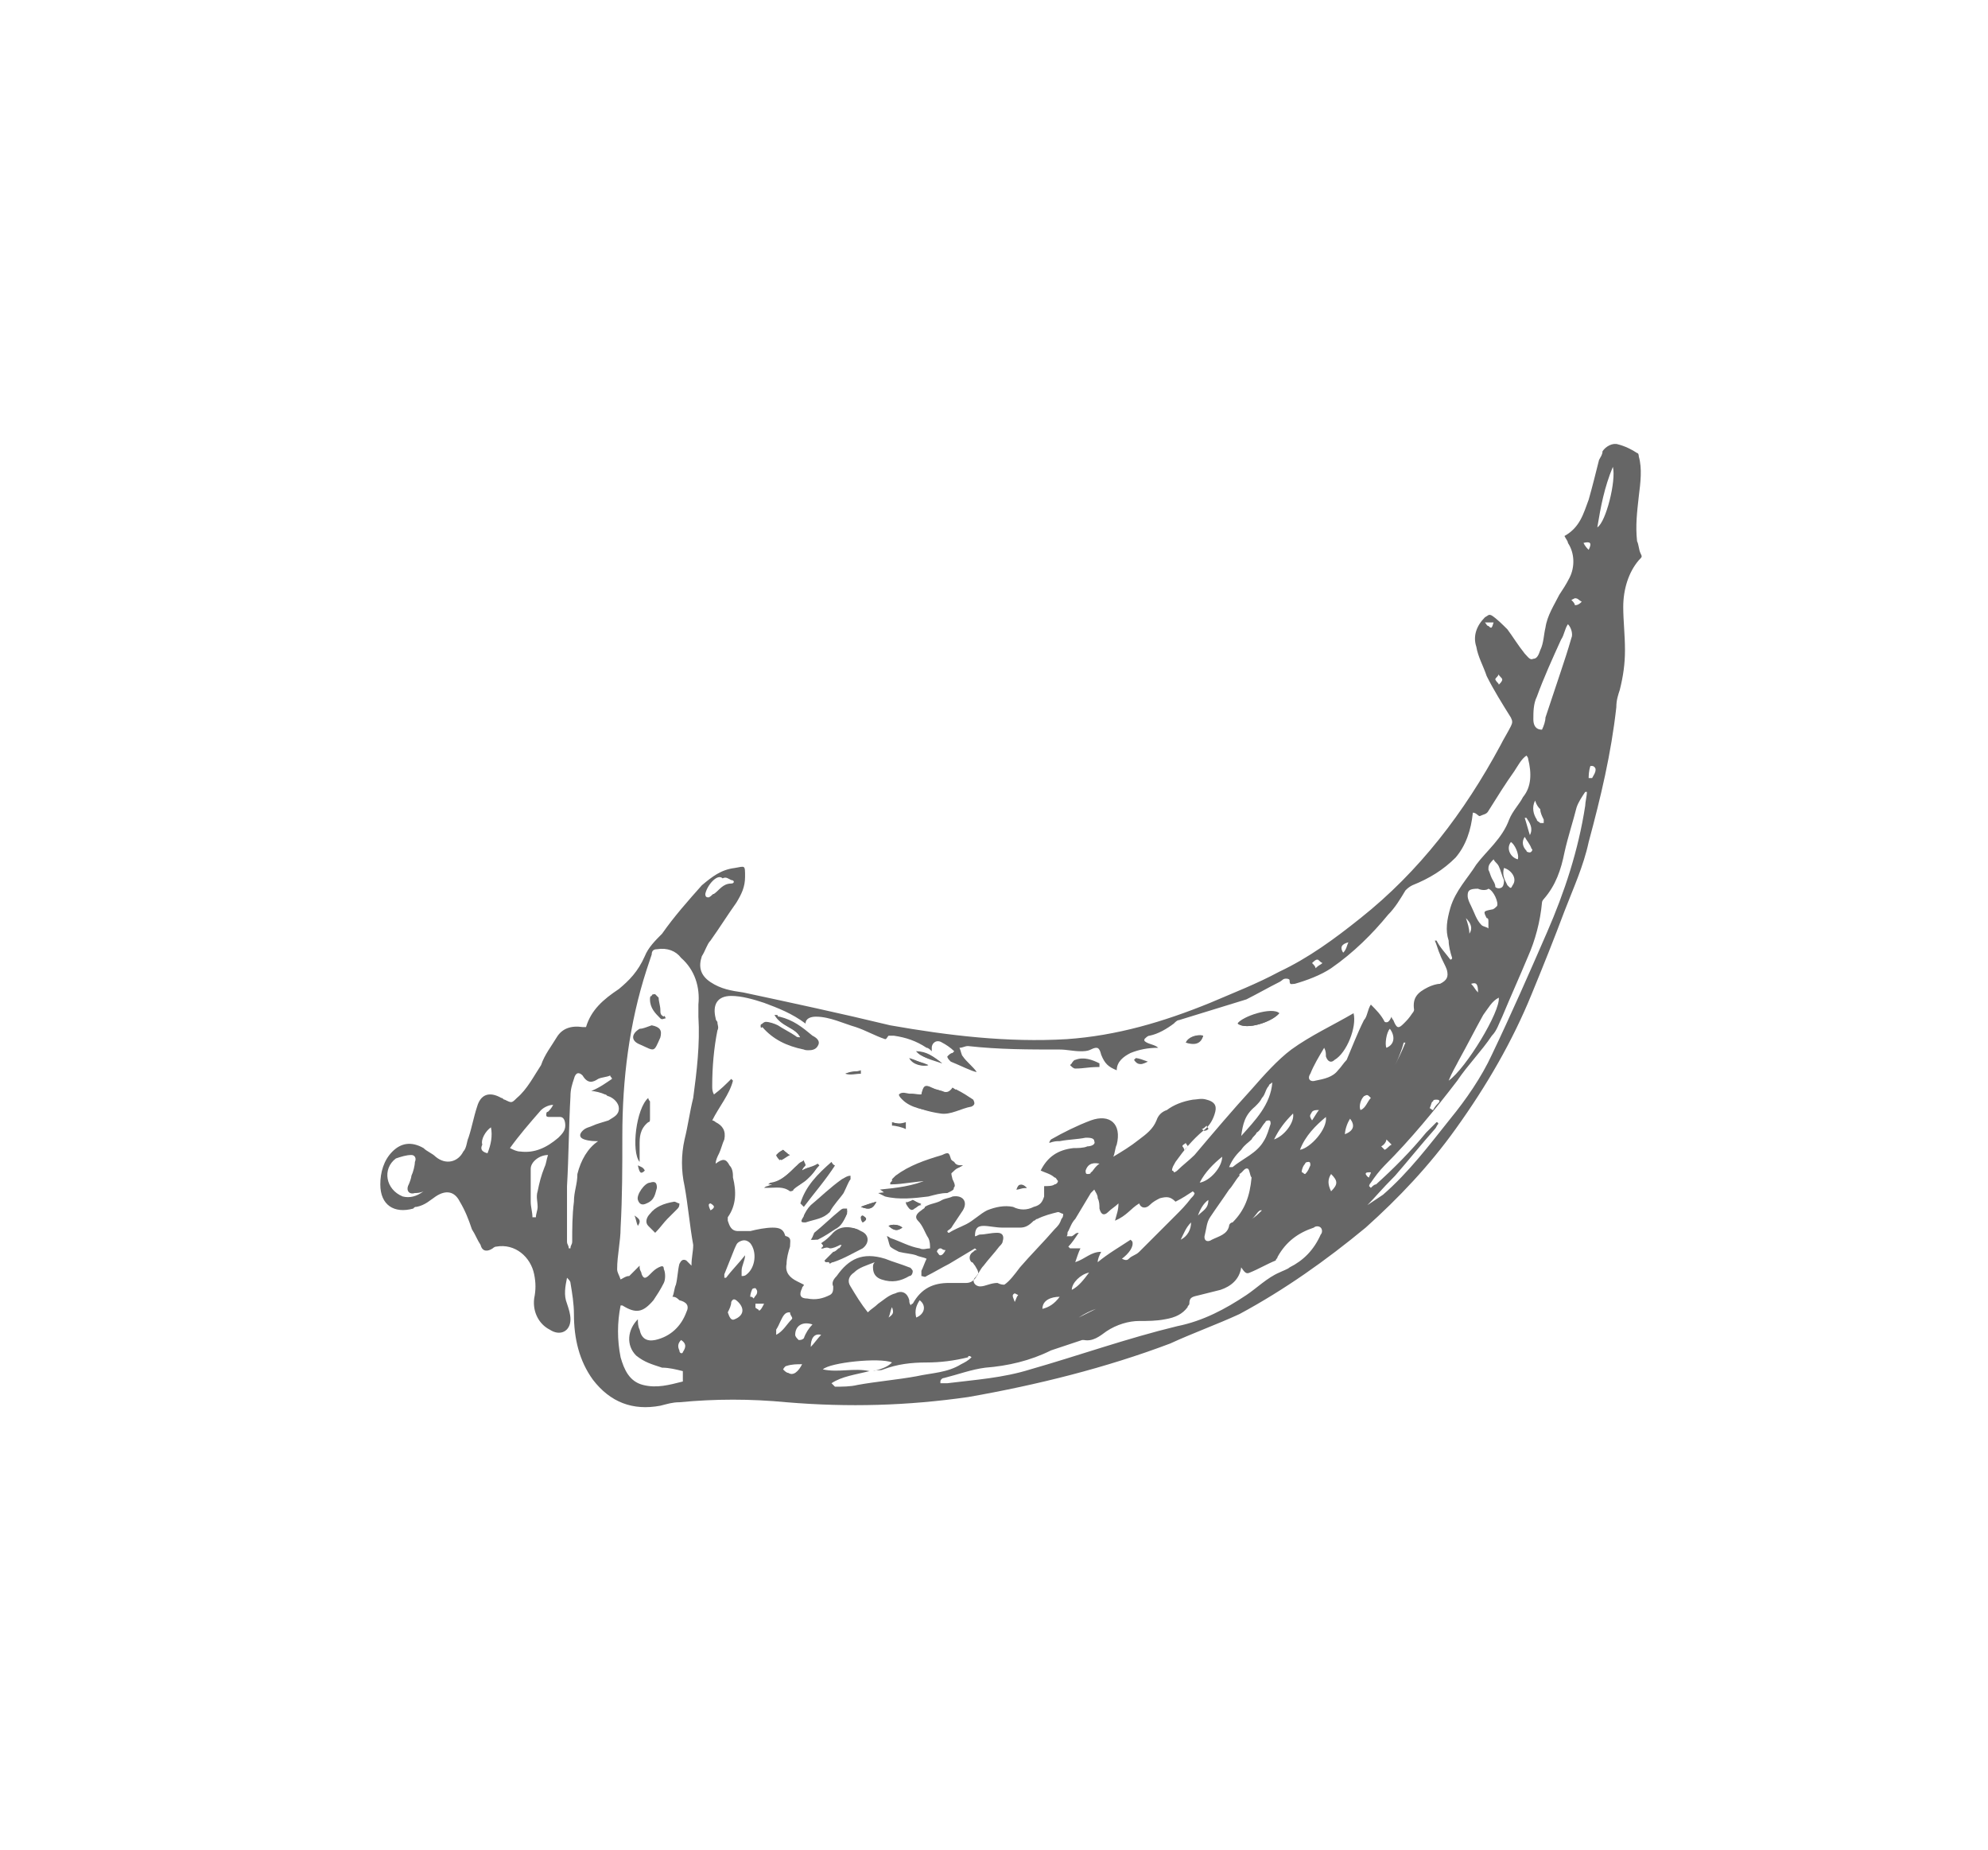 <?xml version="1.0" encoding="utf-8"?>
<!-- Generator: Adobe Illustrator 21.0.0, SVG Export Plug-In . SVG Version: 6.00 Build 0)  -->
<svg version="1.1" id="Capa_1" xmlns="http://www.w3.org/2000/svg" x="0px" y="0px"
     viewBox="0 0 115 107" style="enable-background:new 0 0 115 107;" xml:space="preserve">
<style type="text/css">
	.st0{fill:#666666;}
</style>
    <title>Flask Tools And Technologies</title>
    <g>
	<path class="st0" d="M90.5,31c0.9-0.5,1.1-1.3,1.4-2.1c0.2-0.7,0.4-1.5,0.6-2.3c0.1-0.2,0.2-0.3,0.2-0.5c0.2-0.3,0.6-0.5,0.9-0.4
		c0.4,0.1,0.8,0.3,1.1,0.5c0.1,0,0.1,0.2,0.1,0.2c0.2,0.7,0.1,1.5,0,2.3c-0.1,0.9-0.2,1.7-0.1,2.6c0.1,0.2,0.1,0.5,0.2,0.7
		c0.1,0.2,0.1,0.2-0.1,0.4c-0.6,0.7-0.9,1.7-0.9,2.7c0,0.8,0.1,1.6,0.1,2.5c0,0.8-0.1,1.5-0.3,2.3c-0.1,0.3-0.2,0.6-0.2,1
		c-0.3,2.7-0.9,5.2-1.6,7.8c-0.3,1.4-0.9,2.7-1.4,4c-0.6,1.6-1.2,3.1-1.9,4.8c-1.1,2.7-2.6,5.3-4.4,7.8c-1.5,2.1-3.3,4-5.2,5.7
		c-2.3,1.9-4.7,3.6-7.3,5c-1.3,0.6-2.7,1.1-4,1.7C64,79.1,60,80.1,56,80.8c-3.5,0.5-6.9,0.6-10.5,0.3c-2.1-0.2-4.1-0.2-6.2,0
		c-0.4,0-0.7,0.1-1.1,0.2c-1.6,0.3-2.9-0.2-3.9-1.5c-0.8-1.1-1.1-2.4-1.1-3.8c0-0.6-0.1-1.2-0.2-1.8c0-0.1-0.1-0.2-0.2-0.3
		c-0.1,0.5-0.2,1,0,1.5c0.1,0.3,0.2,0.6,0.2,0.9c0,0.7-0.6,1-1.2,0.6c-0.6-0.3-1-1-0.9-1.8c0.1-0.5,0.1-0.9,0-1.4
		c-0.2-1-1.1-1.8-2.2-1.6c-0.1,0-0.2,0.1-0.2,0.1c-0.3,0.2-0.6,0.2-0.7-0.2c-0.2-0.3-0.3-0.6-0.5-0.9c-0.2-0.6-0.4-1.1-0.7-1.6
		c-0.3-0.6-0.8-0.7-1.4-0.3c-0.3,0.2-0.6,0.5-1.1,0.6c-0.1,0-0.1,0-0.2,0.1c-1.1,0.3-1.9-0.2-1.9-1.4c0-0.7,0.2-1.4,0.7-1.9
		c0.5-0.5,1.1-0.6,1.8-0.2c0.2,0.2,0.5,0.3,0.7,0.5c0.6,0.5,1.3,0.3,1.6-0.3c0.2-0.2,0.2-0.6,0.3-0.8c0.2-0.6,0.3-1.2,0.5-1.8
		c0.2-0.7,0.7-0.9,1.4-0.5c0.1,0,0.1,0.1,0.2,0.1c0.4,0.2,0.4,0.2,0.7-0.1c0.6-0.5,1-1.3,1.4-1.9c0.2-0.6,0.6-1.1,0.9-1.6
		c0.3-0.5,0.8-0.7,1.5-0.6c0.1,0,0.1,0,0.2,0c0.3-1,1-1.6,1.9-2.2c0.6-0.5,1.1-1,1.5-1.9c0.2-0.5,0.6-0.9,1-1.3
		c0.7-1,1.5-1.9,2.3-2.8c0.6-0.5,1.1-0.9,1.9-1c0.6-0.1,0.6-0.2,0.6,0.5c0,0.6-0.2,1-0.5,1.5c-0.5,0.7-1,1.5-1.5,2.2
		c-0.2,0.2-0.3,0.6-0.5,0.9c-0.2,0.6-0.1,1.1,0.5,1.5s1.2,0.5,1.9,0.6c2.8,0.6,5.6,1.2,8.5,1.9c3.4,0.6,6.8,1,10.2,0.8
		c2.9-0.2,5.6-1,8.3-2.1c1.4-0.6,2.7-1.1,4-1.8c1.7-0.8,3.2-1.9,4.7-3.1c3.4-2.7,6-6.1,8.1-10c0.2-0.4,0.4-0.7,0.6-1.1
		c0.1-0.2,0.1-0.3,0-0.5c-0.5-0.8-1-1.6-1.4-2.4c-0.2-0.6-0.5-1.1-0.6-1.7c-0.2-0.6,0-1.2,0.5-1.7c0.2-0.1,0.2-0.2,0.4-0.1
		c0.3,0.2,0.6,0.5,0.9,0.8c0.3,0.4,0.6,0.9,1,1.4c0.2,0.2,0.3,0.4,0.5,0.3c0.2,0,0.3-0.2,0.4-0.5c0.2-0.4,0.2-0.9,0.3-1.3
		c0.1-0.7,0.5-1.3,0.8-1.9c0.2-0.3,0.4-0.6,0.6-1c0.3-0.6,0.3-1.4-0.1-2C90.7,31.3,90.6,31.2,90.5,31z M80.5,58.8
		c0,0.1,0.1,0.2,0.1,0.2c0.2,0.5,0.3,0.5,0.6,0.2c0.2-0.2,0.3-0.3,0.5-0.6c0.1-0.1,0.1-0.2,0.1-0.2c-0.1-0.7,0.2-1,0.8-1.3
		c0.2-0.1,0.5-0.2,0.7-0.2c0.4-0.2,0.5-0.4,0.4-0.8c-0.1-0.3-0.3-0.6-0.4-0.9c-0.1-0.2-0.2-0.6-0.3-0.8h0.1c0.2,0.4,0.5,0.7,0.8,1.1
		c0,0,0.1,0,0.1-0.1c-0.1-0.3-0.2-0.7-0.2-1c-0.2-0.6-0.1-1.2,0.1-1.9c0.3-1,1-1.7,1.5-2.5c0.6-0.8,1.5-1.5,1.9-2.6
		c0.2-0.5,0.6-0.9,0.8-1.3c0.5-0.6,0.5-1.4,0.3-2.2c0-0.1-0.1-0.2-0.1-0.2c-0.3,0.2-0.5,0.6-0.7,0.9c-0.5,0.7-1,1.5-1.5,2.3
		c-0.1,0.2-0.3,0.2-0.5,0.3c-0.1,0-0.2-0.2-0.4-0.2c-0.1,1-0.4,1.9-1,2.6c-0.7,0.7-1.5,1.2-2.5,1.6c-0.2,0.1-0.3,0.2-0.4,0.3
		c-0.3,0.5-0.6,1-1,1.4C79.4,54,78.3,55.1,77,56c-0.6,0.4-1.4,0.7-2.1,0.9c-0.2,0-0.3,0.1-0.3-0.2c0-0.1-0.2-0.1-0.2-0.1
		c-0.2,0-0.2,0.1-0.4,0.2c-0.6,0.3-1.3,0.7-1.9,1c-1.3,0.4-2.6,0.8-3.9,1.2c-0.1,0-0.2,0.1-0.3,0.2c-0.4,0.3-0.9,0.6-1.4,0.7
		c-0.1,0-0.2,0.1-0.3,0.2v0.1c0.2,0.2,0.6,0.2,0.8,0.4c-0.6,0-1.1,0.1-1.6,0.3c-0.4,0.2-0.8,0.5-0.8,1c-0.5-0.2-0.7-0.4-0.9-0.9
		c-0.1-0.4-0.2-0.5-0.6-0.3c-0.2,0.1-0.4,0.1-0.6,0.1c-0.4,0-0.8-0.1-1.2-0.1c-1.8,0-3.5,0-5.3-0.2c-0.2,0-0.3,0.1-0.5,0.1
		c0.1,0.2,0.1,0.4,0.2,0.5c0.2,0.3,0.6,0.6,0.8,0.9c-0.2,0-1-0.4-1.5-0.6c-0.1-0.1-0.2-0.2-0.2-0.3c0.1-0.1,0.2-0.2,0.3-0.2
		c0,0,0,0,0.1-0.1c-0.2-0.2-0.5-0.4-0.7-0.5c-0.3-0.2-0.6,0-0.6,0.3c0,0.1,0,0.1,0,0.2c-0.1-0.1-0.2-0.2-0.3-0.2
		c-0.6-0.4-1.2-0.6-1.9-0.7c-0.1,0-0.2,0-0.3,0c-0.1,0.1-0.1,0.2-0.2,0.2c-0.6-0.2-1.1-0.5-1.7-0.7c-0.7-0.2-1.5-0.6-2.3-0.6
		c-0.3,0-0.6,0.1-0.6,0.4c-0.8-0.6-1.6-0.9-2.4-1.2c-0.6-0.2-1.3-0.4-1.9-0.4c-0.8,0-1.1,0.5-0.9,1.3c0,0.1,0.1,0.2,0.1,0.2
		c0,0.2,0.1,0.3,0,0.5c-0.2,1-0.3,2.1-0.3,3.2c0,0.2,0,0.3,0.1,0.5c0.4-0.3,0.7-0.6,1-0.9l0.1,0.1c-0.2,0.8-0.8,1.5-1.2,2.3
		c0.1,0,0.2,0.1,0.2,0.1c0.4,0.2,0.6,0.5,0.5,1c-0.1,0.2-0.2,0.6-0.3,0.8c-0.1,0.2-0.2,0.4-0.2,0.6c0.4-0.3,0.6-0.3,0.8,0.1
		c0.2,0.2,0.2,0.5,0.2,0.7c0.2,0.8,0.2,1.6-0.3,2.3c0,0.1,0,0.1,0,0.2c0.1,0.3,0.2,0.6,0.6,0.6c0.2,0,0.5,0,0.7,0
		c0.4-0.1,0.9-0.2,1.3-0.2s0.6,0.1,0.7,0.4c0,0,0,0.1,0.1,0.1c0.3,0.1,0.2,0.3,0.2,0.6c-0.1,0.3-0.2,0.7-0.2,1
		c-0.1,0.5,0.2,0.8,0.6,1c0.2,0.1,0.2,0.1,0.4,0.2c0,0.1-0.1,0.1-0.1,0.2c-0.2,0.4-0.1,0.6,0.3,0.6c0.5,0.1,0.9,0,1.3-0.2
		c0.2-0.1,0.2-0.3,0.2-0.5c-0.1-0.2,0-0.4,0.2-0.6c0.7-1,1.5-1.4,2.8-1c0.5,0.2,0.9,0.3,1.4,0.5c0.1,0,0.2,0.2,0.2,0.2
		c0,0.2-0.1,0.3-0.2,0.3c-0.5,0.3-1,0.4-1.6,0.2c-0.3-0.1-0.5-0.3-0.5-0.7c0-0.1,0-0.2,0.1-0.3c-0.5,0.2-0.9,0.3-1.2,0.6
		c-0.3,0.2-0.4,0.5-0.2,0.8c0.3,0.5,0.6,1,1,1.5c0.2-0.2,0.4-0.3,0.6-0.5c0.3-0.2,0.6-0.5,1-0.6c0.4-0.2,0.7,0,0.8,0.4
		c0,0.1,0,0.2,0.1,0.3c0-0.1,0.1-0.1,0.1-0.1c0.5-0.9,1.2-1.2,2.1-1.2c0.3,0,0.7,0,1,0s0.5-0.2,0.6-0.4c0.2-0.2,0-0.4-0.1-0.6
		c-0.1-0.1-0.1-0.2-0.2-0.2c-0.2-0.2-0.1-0.5,0.1-0.6c0.1-0.1,0.1-0.1,0.2-0.1l-0.1-0.1c-0.5,0.3-1,0.6-1.5,0.9
		c-0.4,0.2-0.9,0.5-1.3,0.7c-0.1,0.1-0.2,0-0.3,0c0-0.1,0-0.2,0-0.3c0.1-0.2,0.2-0.5,0.3-0.7c-0.2-0.1-0.4-0.1-0.6-0.2
		c-0.3-0.1-0.6-0.1-1-0.2c-0.2-0.1-0.4-0.2-0.5-0.3c-0.1-0.2-0.1-0.4-0.2-0.6c0.1,0,0.2,0.1,0.2,0.1c0.6,0.2,1.1,0.5,1.7,0.6
		c0.2,0.1,0.4,0,0.6,0c0-0.2,0-0.4-0.1-0.6c-0.2-0.3-0.3-0.7-0.6-1c-0.2-0.2-0.1-0.4,0.2-0.6c0.1-0.1,0.2-0.1,0.2-0.2
		c0.3-0.2,0.7-0.2,1-0.4c0.2-0.1,0.4-0.1,0.6-0.2c0.6-0.1,0.9,0.3,0.6,0.8c-0.2,0.3-0.4,0.6-0.6,0.9c-0.1,0.2-0.2,0.2-0.3,0.3
		c0,0,0,0.1,0.1,0.1c0.3-0.2,0.6-0.3,1-0.5c0.4-0.2,0.8-0.6,1.2-0.8c0.5-0.2,1-0.3,1.5-0.2c0.4,0.2,0.8,0.2,1.2,0
		c0.4-0.1,0.5-0.3,0.6-0.6c0-0.2,0-0.4,0-0.6c0.2,0,0.5,0,0.6-0.1c0.1,0,0.2-0.1,0.2-0.2c-0.1-0.1-0.1-0.2-0.2-0.2
		c-0.2-0.2-0.6-0.3-0.8-0.4c0.4-0.8,1-1.2,1.9-1.3c0.2,0,0.6,0,0.8-0.1c0.2,0,0.5-0.1,0.4-0.3c0-0.2-0.3-0.2-0.5-0.2
		c-0.5,0.1-1,0.1-1.5,0.2c-0.2,0-0.3,0-0.6,0.1c0-0.1,0.1-0.2,0.1-0.2c0.7-0.4,1.5-0.8,2.3-1.1c1.1-0.4,1.8,0.2,1.5,1.4
		c-0.1,0.2-0.1,0.5-0.2,0.7c0.5-0.3,1-0.6,1.5-1c0.4-0.3,0.8-0.6,1-1.1c0.1-0.3,0.3-0.5,0.6-0.6c0.4-0.3,0.9-0.5,1.5-0.6
		c0.2,0,0.5-0.1,0.8,0c0.4,0.1,0.6,0.3,0.5,0.7c-0.1,0.4-0.3,0.8-0.7,1.1c-0.6,0.5-1.1,1.1-1.6,1.8c-0.1,0.2-0.2,0.3-0.2,0.5
		c0,0,0.1,0,0.1,0.1c0.1,0,0.2-0.1,0.2-0.1c0.3-0.3,0.7-0.6,1-0.9c1.1-1.3,2.2-2.6,3.3-3.8c0.7-0.8,1.5-1.7,2.3-2.3
		c1.1-0.8,2.4-1.4,3.6-2.1c0.2,0.8-0.4,2.3-1.1,2.7l0,0c-0.2,0.2-0.4,0.1-0.5-0.2c0-0.2,0-0.3-0.1-0.5c-0.3,0.5-0.6,1-0.8,1.5
		c-0.2,0.3,0,0.5,0.3,0.4c0.5-0.1,1-0.2,1.3-0.6c0.2-0.2,0.3-0.4,0.5-0.6c0.3-0.7,0.6-1.5,1-2.3c0.2-0.2,0.2-0.6,0.4-0.9
		c0.3,0.3,0.6,0.6,0.8,1C80.3,59.2,80.4,59,80.5,58.8z M39.5,79.3c-0.4-0.1-0.8-0.2-1.2-0.2c-0.6-0.2-1-0.3-1.5-0.7
		c-0.6-0.6-0.5-1.5,0.1-2.1c0,0.2,0,0.4,0.1,0.6c0.1,0.5,0.4,0.7,0.9,0.6c0.9-0.2,1.5-0.8,1.8-1.6c0.2-0.4,0-0.6-0.4-0.7
		C39.1,75,39,75,38.9,75c0.1-0.2,0.1-0.5,0.2-0.7c0.1-0.4,0.1-0.8,0.2-1.2c0.1-0.2,0.2-0.3,0.4-0.2c0.1,0.1,0.2,0.2,0.3,0.3
		c0-0.5,0.1-0.8,0.1-1.2c-0.2-1.1-0.3-2.3-0.5-3.4c-0.2-0.9-0.2-1.8,0-2.7c0.2-0.8,0.3-1.6,0.5-2.4c0.2-1.5,0.4-3.1,0.3-4.7
		c0-0.2,0-0.5,0-0.7c0.1-1-0.2-2-1-2.7c-0.3-0.4-0.8-0.6-1.4-0.5c-0.2,0-0.3,0.1-0.3,0.3c-0.1,0.3-0.2,0.6-0.3,0.9
		c-1,3.1-1.4,6.3-1.4,9.6c0,1.8,0,3.5-0.1,5.3c0,0.8-0.2,1.6-0.2,2.4c0,0.2,0.1,0.3,0.2,0.6c0.2-0.1,0.3-0.2,0.5-0.2
		c0.2-0.2,0.4-0.4,0.6-0.6c0,0.2,0,0.2,0.1,0.4c0,0.1,0.1,0.3,0.2,0.3c0.1,0,0.2-0.1,0.3-0.2c0.2-0.2,0.3-0.3,0.5-0.4
		c0.2-0.1,0.3-0.1,0.3,0.1c0.1,0.2,0.1,0.6,0,0.8c-0.2,0.4-0.4,0.7-0.6,1c-0.6,0.7-1,0.8-1.8,0.3c0,0,0,0-0.1,0c-0.2,1-0.2,2,0,3
		c0.2,0.7,0.5,1.4,1.3,1.6c0.8,0.2,1.5,0,2.3-0.2C39.5,79.5,39.5,79.4,39.5,79.3z M79.1,69.7L79.1,69.7c0.3-0.2,0.6-0.4,0.9-0.6
		c1.5-1.3,2.7-2.9,3.9-4.4c0.9-1.1,1.8-2.4,2.4-3.7c1.1-2.3,2.2-4.8,3.2-7.1c1-2.3,1.8-4.7,2.2-7.3c0-0.2,0.1-0.6,0.1-0.8h-0.1
		c-0.2,0.3-0.4,0.6-0.5,0.9c-0.2,0.8-0.5,1.7-0.7,2.6c-0.2,1-0.5,1.9-1.2,2.7c-0.1,0.1-0.1,0.2-0.1,0.2c-0.1,1.1-0.4,2.2-0.8,3.1
		c-0.5,1.2-1,2.3-1.5,3.5c-0.2,0.4-0.3,0.8-0.6,1.1c-0.6,0.9-1.4,1.7-2,2.6c-1.3,1.7-2.7,3.4-4.2,4.9c-0.3,0.3-0.6,0.7-0.8,1
		c-0.1,0.1-0.1,0.2-0.1,0.2c0,0,0,0,0.1,0.1c0.1-0.1,0.2-0.2,0.3-0.2c1-0.9,2-1.9,2.9-3c0.2-0.2,0.4-0.4,0.6-0.6c0,0,0.1,0,0.1,0.1
		c-0.1,0.1-0.1,0.2-0.2,0.3c-0.8,0.9-1.6,1.9-2.3,2.7C79.9,68.8,79.5,69.3,79.1,69.7z M71.8,73.3c-0.1,0.7-0.6,1.1-1.2,1.3
		c-0.4,0.1-0.8,0.2-1.2,0.3C69,75,68.8,75,68.8,75.4c0,0.1-0.1,0.1-0.1,0.2c-0.3,0.4-0.7,0.6-1.3,0.7c-0.5,0.1-1,0.1-1.5,0.1
		c-0.6,0-1.3,0.2-1.9,0.6c-0.4,0.3-0.8,0.6-1.3,0.5h-0.1c-0.6,0.2-1.2,0.4-1.8,0.6c-1.2,0.6-2.5,0.9-3.8,1c-0.8,0.1-1.6,0.4-2.4,0.6
		c-0.1,0-0.2,0.1-0.2,0.2V80c0.2,0,0.3,0,0.4,0c1.6-0.2,3.2-0.3,4.8-0.8c2.8-0.8,5.6-1.8,8.5-2.5c1.5-0.3,2.8-1,4-1.8
		c0.6-0.4,1.2-1,1.9-1.3c0.2-0.1,0.5-0.2,0.6-0.3c0.8-0.4,1.4-1,1.8-1.9c0.1-0.1,0.1-0.3,0-0.4c-0.1-0.1-0.3-0.1-0.4,0
		c-0.9,0.3-1.6,0.8-2.1,1.7c0,0.1-0.1,0.1-0.1,0.2c-0.5,0.2-1,0.5-1.5,0.7C72.1,73.7,72,73.6,71.8,73.3z M64.9,72.8
		C64.9,72.8,65,72.9,64.9,72.8c0.2,0.1,0.3,0.1,0.4,0c0.2-0.2,0.4-0.2,0.6-0.4c0.7-0.7,1.4-1.4,2.1-2.1c0.3-0.3,0.6-0.6,0.9-1
		c0.1-0.1,0.2-0.2,0.2-0.3L69,68.9c-0.3,0.2-0.6,0.4-1,0.6c-0.3-0.3-0.5-0.3-0.9-0.2c-0.2,0.1-0.4,0.2-0.6,0.4
		c-0.2,0.2-0.5,0.2-0.6-0.1c-0.5,0.3-0.7,0.7-1.4,1c0.1-0.4,0.2-0.6,0.2-1c-0.2,0.2-0.4,0.3-0.6,0.5c-0.2,0.2-0.4,0.2-0.5-0.2
		c0-0.2,0-0.4-0.1-0.6c0-0.2-0.1-0.3-0.2-0.5c-0.1,0.1-0.2,0.2-0.2,0.2c-0.3,0.5-0.6,1-0.9,1.5c-0.2,0.2-0.3,0.5-0.4,0.7
		c-0.1,0.1,0,0.2-0.1,0.3c0.1,0,0.2,0,0.3,0c0.2-0.1,0.2-0.2,0.4-0.2c-0.2,0.3-0.4,0.6-0.6,0.8l0.1,0.1c0.2,0,0.4,0,0.6,0
		c-0.1,0.2-0.2,0.5-0.3,0.8c0.6-0.2,0.9-0.6,1.5-0.6c-0.1,0.2-0.2,0.4-0.2,0.6c0.6-0.5,1.3-0.9,1.9-1.3l0.1,0.1
		C65.6,72.1,65.3,72.5,64.9,72.8z M35.4,62.4c0-0.1-0.1-0.1-0.1-0.2c-0.2,0.1-0.5,0.1-0.7,0.2c-0.3,0.2-0.6,0.3-0.9-0.2l0,0
		c-0.2-0.2-0.4-0.2-0.5,0.2c-0.1,0.3-0.2,0.6-0.2,1c-0.1,1.8-0.1,3.5-0.2,5.2c0,1,0,2.2,0,3.2c0,0.2,0.1,0.2,0.1,0.4h0.1
		c0-0.2,0.1-0.2,0.1-0.4c0-0.7,0-1.5,0.1-2.3c0-0.6,0.2-1,0.2-1.6c0.2-0.8,0.6-1.5,1.2-1.9c-0.2,0-0.5,0-0.8-0.1
		c-0.3-0.1-0.3-0.3-0.1-0.5c0.2-0.2,0.4-0.2,0.6-0.3c0.2-0.1,0.6-0.2,0.9-0.3c0.3-0.2,0.6-0.3,0.6-0.7c0-0.3-0.3-0.6-0.6-0.7
		c-0.1,0-0.1-0.1-0.2-0.1c-0.2-0.1-0.6-0.2-0.8-0.2C34.7,62.9,35.1,62.6,35.4,62.4z M58.1,74.3L58.1,74.3c0.3-0.2,0.6-0.6,0.9-1
		c0.6-0.7,1.4-1.5,2-2.2c0.2-0.2,0.3-0.3,0.4-0.6c0.1-0.1,0.1-0.2,0.1-0.3c-0.1,0-0.2-0.1-0.3-0.1c-0.4,0.1-0.8,0.2-1.2,0.4
		c-0.1,0-0.1,0.1-0.2,0.1C59.5,70.9,59.3,71,59,71s-0.6,0-1,0c-0.4,0-0.8-0.1-1.1-0.1c-0.4,0-0.5,0.2-0.5,0.6c0.1,0,0.2-0.1,0.3-0.1
		c0.3,0,0.6-0.1,1-0.1c0.3,0,0.4,0.2,0.3,0.5c0,0.1-0.1,0.2-0.2,0.3c-0.3,0.4-0.6,0.7-0.9,1.1c-0.2,0.2-0.3,0.5-0.5,0.7
		c-0.2,0.2,0,0.5,0.3,0.5s0.6-0.2,1-0.2C57.9,74.3,58,74.3,58.1,74.3z M48.1,80L48.1,80c0.1,0.1,0.2,0.2,0.2,0.2
		c0.4,0,0.9,0,1.3-0.1c1.1-0.2,2.3-0.3,3.4-0.5c0.9-0.2,1.8-0.2,2.6-0.7c0.2-0.1,0.4-0.2,0.6-0.4c-0.1-0.1-0.2-0.1-0.2,0
		c-0.8,0.2-1.6,0.3-2.4,0.3c-0.9,0-1.7,0.1-2.5,0.4c-0.2,0.1-0.4,0-0.6,0.1c0.4-0.1,0.8-0.2,1.1-0.5c-0.7-0.3-3.6,0-4,0.4
		c0.9,0.2,1.8-0.1,2.7,0.1C49.5,79.5,48.7,79.6,48.1,80z M72.4,68.1c-0.1-0.1-0.1-0.4-0.2-0.5c-0.2-0.1-0.3,0.2-0.5,0.3
		c0,0,0,0,0,0.1c-0.2,0.2-0.4,0.6-0.6,0.8c-0.4,0.6-0.7,1-1.1,1.6c-0.2,0.3-0.2,0.6-0.3,1c-0.1,0.3,0.1,0.5,0.4,0.3
		c0.4-0.2,0.9-0.3,1-0.8c0-0.1,0.1-0.2,0.2-0.2C72,70,72.3,69.2,72.4,68.1z M29.5,66.4c0.2,0.1,0.4,0.2,0.6,0.2
		c0.8,0.1,1.5-0.2,2.2-0.8c0.2-0.2,0.4-0.4,0.4-0.7s-0.1-0.5-0.3-0.5c-0.2,0-0.4,0-0.6,0c-0.1,0-0.2,0-0.2-0.1c0-0.1,0-0.2,0.1-0.2
		c0.1-0.1,0.2-0.2,0.3-0.4c-0.3,0-0.6,0.2-0.7,0.3C30.6,65,30,65.7,29.5,66.4z M90.7,36.1c-0.2,0.3-0.2,0.6-0.4,0.9
		c-0.5,1.1-1,2.2-1.4,3.3c-0.2,0.4-0.2,0.9-0.2,1.3c0,0.3,0.1,0.6,0.5,0.6c0.1-0.2,0.2-0.5,0.2-0.7c0.3-0.9,0.6-1.8,0.9-2.7
		c0.2-0.6,0.4-1.2,0.6-1.9C91,36.7,90.9,36.3,90.7,36.1z M24.5,68.9C24.3,69,24.1,69,24,69c-0.3,0.1-0.5-0.1-0.4-0.4
		c0.1-0.2,0.2-0.5,0.2-0.6c0.1-0.2,0.2-0.6,0.2-0.8c0.1-0.2,0-0.4-0.2-0.4c-0.3,0-0.6,0.1-0.9,0.2c-0.8,0.6-0.6,1.8,0.4,2.2
		C23.7,69.3,24.1,69.2,24.5,68.9z M85.5,51.4c-0.5,0-0.6,0.1-0.6,0.4c0,0.2,0.1,0.4,0.2,0.6c0.2,0.4,0.3,0.8,0.6,1.1
		c0.1,0.1,0.3,0.1,0.4,0.2c0-0.2,0-0.2,0-0.4c0-0.1,0-0.2-0.1-0.2c-0.2-0.4-0.2-0.4,0.3-0.5c0.1,0,0.2-0.1,0.3-0.2
		c0.1-0.2-0.2-0.9-0.5-1C86,51.5,85.7,51.5,85.5,51.4z M86.7,57.7c-0.4,0.2-0.6,0.6-0.9,1c-0.5,0.9-0.9,1.7-1.4,2.6
		c-0.2,0.4-0.4,0.7-0.6,1.2C84.8,61.8,86.8,58.5,86.7,57.7z M43.1,72.6C43.1,72.6,43.2,72.6,43.1,72.6c0,0.3-0.2,0.6-0.2,0.9
		c0,0.1,0,0.2,0,0.3c0.1,0,0.2,0,0.3-0.1c0.5-0.4,0.6-1.3,0.2-1.8c-0.2-0.2-0.4-0.2-0.6-0.1c-0.2,0.1-0.2,0.2-0.3,0.4
		c-0.2,0.5-0.4,1-0.6,1.5c0,0.1,0,0.2,0,0.2s0,0,0.1,0C42.3,73.5,42.7,73.1,43.1,72.6z M71.1,67.5c0.1,0,0.2,0,0.2,0
		c0.6-0.5,1.4-0.8,1.8-1.5c0.2-0.3,0.3-0.7,0.4-1c0-0.1,0-0.2-0.1-0.2c0,0-0.2,0-0.2,0.1c-0.2,0.2-0.3,0.5-0.5,0.6
		c-0.1,0.2-0.2,0.2-0.3,0.4c-0.2,0.2-0.4,0.3-0.6,0.6C71.6,66.7,71.3,67,71.1,67.5z M31.7,66.8c-0.5,0-1,0.4-1,0.8
		c0,0.6,0,1.2,0,1.9c0,0.3,0.1,0.6,0.1,0.9c0.1,0,0.1,0,0.2,0c0-0.2,0.1-0.4,0.1-0.6c0-0.3-0.1-0.6,0-0.9c0.1-0.5,0.2-0.9,0.4-1.4
		C31.6,67.3,31.6,67.1,31.7,66.8z M71.8,65.7c0.8-0.9,1.7-1.8,1.8-3.1c-0.1,0.1-0.2,0.1-0.2,0.2c-0.2,0.2-0.2,0.5-0.4,0.7
		c-0.1,0.2-0.2,0.3-0.4,0.5C72,64.5,71.9,65,71.8,65.7z M92.4,30.5c0.5-0.3,1.1-2.7,0.9-3.5C92.8,28.2,92.6,29.3,92.4,30.5z
		 M40.8,51.7c0,0.2,0.1,0.2,0.2,0.2c0.2-0.1,0.2-0.2,0.3-0.2c0.3-0.2,0.5-0.6,1-0.6c0.2,0,0.2-0.2,0-0.2c-0.2-0.1-0.3-0.2-0.5-0.1
		C41.5,50.5,40.9,51.2,40.8,51.7z M75.2,66.5c0.6-0.1,1.6-1.2,1.5-1.9C76.1,65.1,75.5,65.7,75.2,66.5z M86.1,50.3
		C86.1,50.3,86.1,50.4,86.1,50.3c0.1,0.2,0.1,0.3,0.2,0.5c0.1,0.2,0.2,0.3,0.2,0.5c0.1,0.1,0.3,0.1,0.4,0C87,51.2,87,51,87,50.9
		c-0.1-0.2-0.2-0.6-0.3-0.8c-0.1-0.2-0.2-0.2-0.3-0.4C86.1,50,86.1,50.1,86.1,50.3z M42.1,75.9c0.1,0.3,0.2,0.5,0.4,0.4
		c0.5-0.2,0.6-0.6,0.2-1c-0.2-0.2-0.3-0.2-0.4,0C42.3,75.5,42.2,75.7,42.1,75.9z M28.2,66.7c0.2-0.5,0.3-1,0.2-1.5
		c-0.3,0.2-0.6,0.7-0.5,1C27.8,66.4,27.8,66.6,28.2,66.7z M47,76.6c-0.6-0.2-1,0.1-1,0.6c0,0.1,0.1,0.2,0.2,0.3c0.1,0,0.2,0,0.3-0.1
		C46.6,77.1,46.8,76.8,47,76.6z M73.7,65.9c0.6-0.2,1.2-1,1.1-1.5C74.3,64.9,74,65.3,73.7,65.9z M44.9,77.2c0.4-0.2,0.6-0.6,0.9-0.9
		c0.1-0.1-0.1-0.2-0.1-0.4c-0.1,0-0.2,0-0.3,0.1c-0.2,0.2-0.3,0.6-0.5,0.9C44.9,77,44.9,77.1,44.9,77.2z M70.7,66.9
		c-0.5,0.4-1,0.9-1.3,1.5C70,68.3,70.7,67.5,70.7,66.9z M46.4,78.9c-0.3,0-0.6,0-0.9,0.1c-0.1,0-0.2,0.2-0.2,0.2
		c0.1,0.1,0.2,0.2,0.3,0.2C45.9,79.6,46.2,79.3,46.4,78.9z M88.8,46.3L88.8,46.3c-0.2,0.4-0.1,0.8,0.1,1.1c0,0.1,0.1,0.1,0.2,0.2
		c0.1,0,0.2,0,0.2,0v-0.2c-0.1-0.2-0.2-0.4-0.2-0.6C89,46.7,88.9,46.6,88.8,46.3z M87,50.2c-0.1,0.4,0,0.6,0.2,1
		c0.2,0.2,0.2,0.2,0.3,0C87.8,50.8,87.4,50.3,87,50.2z M80.4,59.5c-0.2,0.2-0.3,0.9-0.2,1.1C80.7,60.4,80.7,59.9,80.4,59.5z
		 M79.3,63.5c-0.2-0.2-0.2-0.2-0.4-0.1c-0.2,0.2-0.3,0.6-0.2,0.8C79,64.1,79.1,63.7,79.3,63.5z M87.8,49.7c0.1-0.3-0.2-0.9-0.4-1
		C87.1,49.1,87.4,49.6,87.8,49.7z M63.6,67.3c-0.5-0.1-0.7,0.1-0.8,0.4c0,0.1,0,0.2,0.1,0.2c0.1,0,0.2,0,0.2-0.1
		C63.2,67.8,63.3,67.5,63.6,67.3z M53.2,75.2c-0.2,0.3-0.3,0.6-0.2,1C53.5,76,53.6,75.5,53.2,75.2z M63,73.6c-0.5,0.1-1,0.6-1,1
		C62.4,74.4,62.7,74,63,73.6z M61.3,75c-0.5,0-1,0.2-1,0.7C60.7,75.6,61,75.4,61.3,75z M88.2,48.4C88.2,48.4,88.2,48.4,88.2,48.4
		c-0.2,0.3-0.1,0.6,0.1,0.8c0,0.1,0.2,0.1,0.2,0.1c0.1,0,0.2-0.2,0.1-0.2C88.5,48.8,88.3,48.6,88.2,48.4z M79.9,66.3
		c0.1,0.1,0.2,0.2,0.2,0.2c0.2-0.1,0.2-0.2,0.4-0.3c-0.1-0.1-0.2-0.2-0.3-0.3C80.2,66,80.1,66.2,79.9,66.3z M77,67.9
		c-0.2,0.3-0.2,0.6,0,1C77.4,68.5,77.4,68.3,77,67.9z M68.3,71.7c0.4-0.2,0.6-0.6,0.6-1C68.6,71,68.5,71.3,68.3,71.7z M39.4,77.5
		c-0.2,0.2-0.2,0.4-0.1,0.6c0,0.2,0.2,0.2,0.2,0.1C39.7,77.9,39.7,77.7,39.4,77.5z M82.7,64.1c0.1,0,0.1,0.1,0.2,0.1
		c0.1-0.2,0.2-0.3,0.3-0.4c0.1-0.1,0.1-0.2-0.1-0.2c-0.1,0-0.2,0-0.2,0.1C82.8,63.7,82.8,63.9,82.7,64.1z M77.8,65.6
		C77.8,65.6,77.8,65.6,77.8,65.6c0.5-0.2,0.6-0.5,0.3-0.9C77.9,65,77.8,65.4,77.8,65.6z M75.3,67.8c0.1,0,0.1,0.1,0.2,0.1
		c0.2-0.2,0.2-0.3,0.3-0.5c0-0.1,0-0.2-0.1-0.2c0,0-0.2,0-0.2,0.1C75.4,67.4,75.3,67.6,75.3,67.8z M69.9,69.4
		c-0.3,0.2-0.5,0.6-0.6,0.9C69.6,70,69.9,69.9,69.9,69.4z M46.9,77.9c0.2-0.2,0.4-0.5,0.6-0.7C47.1,77.1,46.9,77.4,46.9,77.9z
		 M43.4,75c0.1,0,0.1,0,0.2,0.1c0.1-0.2,0.2-0.2,0.2-0.4c0-0.1-0.1-0.2-0.1-0.2c0,0-0.2,0-0.2,0.1C43.5,74.6,43.4,74.8,43.4,75z
		 M88.5,48.3L88.5,48.3c0.2-0.4,0-0.7-0.2-1h-0.1C88.3,47.6,88.4,48,88.5,48.3z M76.5,55.7c-0.2-0.1-0.2-0.2-0.3-0.2
		c-0.1,0-0.2,0.1-0.3,0.2c0.1,0.1,0.2,0.2,0.2,0.3C76.3,55.8,76.4,55.8,76.5,55.7z M62.4,76.2C62.4,76.3,62.4,76.3,62.4,76.2
		c0.4-0.2,0.6-0.3,1-0.5C63.1,75.8,62.7,76,62.4,76.2z M86.5,39.3c0.1,0.2,0.2,0.2,0.2,0.3c0.1-0.1,0.2-0.2,0.2-0.3
		c0-0.1-0.2-0.2-0.2-0.3C86.6,39.2,86.5,39.2,86.5,39.3z M44.2,75.4c-0.2,0-0.4,0-0.5,0c0,0,0,0.2,0,0.2c0,0.1,0.2,0.1,0.2,0.2
		C44,75.8,44.1,75.6,44.2,75.4z M80.7,61.6C80.7,61.6,80.8,61.6,80.7,61.6c0.2-0.4,0.4-0.8,0.6-1.3h-0.1
		C81.1,60.7,80.9,61.2,80.7,61.6z M91.9,45c0.1,0,0.1,0,0.2,0c0.1-0.2,0.2-0.3,0.2-0.5c0-0.1-0.1-0.2-0.2-0.2H92
		C91.9,44.6,91.9,44.9,91.9,45z M84.8,53.1c0.1,0.3,0.2,0.6,0.2,0.9C85.2,53.7,85.1,53.4,84.8,53.1z M76.3,64.2L76.3,64.2
		c-0.2,0-0.3,0-0.4,0.1c-0.1,0.2-0.2,0.2,0,0.5C76.1,64.5,76.2,64.3,76.3,64.2z M54.7,72.3c-0.2,0-0.2-0.1-0.3-0.1s-0.2,0.1-0.2,0.2
		c0.1,0.1,0.1,0.2,0.2,0.2C54.5,72.6,54.6,72.5,54.7,72.3z M91.5,34.8c-0.2-0.1-0.2-0.2-0.4-0.2l-0.2,0.1c0.1,0.1,0.2,0.2,0.2,0.3
		C91.2,35,91.3,35,91.5,34.8z M85.1,56.9c0.2,0.2,0.2,0.3,0.4,0.5C85.5,56.9,85.4,56.8,85.1,56.9z M77.7,55.1
		c0.2-0.2,0.2-0.4,0.3-0.6C77.6,54.6,77.5,54.8,77.7,55.1z M91.9,31.8L91.9,31.8c0.2-0.4,0.1-0.5-0.3-0.4
		C91.7,31.6,91.8,31.7,91.9,31.8z M58.7,75.3c0.1-0.2,0.1-0.3,0.2-0.4l-0.2-0.1C58.5,74.9,58.6,75,58.7,75.3z M86.4,36
		c-0.2,0-0.3,0-0.5,0c0.1,0.1,0.1,0.2,0.2,0.2C86.3,36.4,86.3,36.3,86.4,36z M72.4,70.5L72.4,70.5c0.2-0.1,0.4-0.3,0.6-0.5L72.9,70
		C72.7,70.1,72.6,70.4,72.4,70.5z M51.4,76.2c0.3-0.2,0.3-0.3,0.2-0.6C51.5,75.8,51.5,76,51.4,76.2z M41.1,70L41.1,70
		c0.2-0.1,0.2-0.2,0.2-0.2c0-0.1-0.2-0.2-0.2-0.2c0,0-0.1,0-0.1,0.1C41,69.8,41.1,70,41.1,70z M69.9,65.3c0-0.1-0.1-0.1-0.1-0.2
		c-0.1,0.1-0.2,0.2-0.3,0.2c0.1,0,0.1,0.1,0.1,0.1C69.7,65.4,69.8,65.4,69.9,65.3z M68.7,66.3c0-0.1-0.1-0.1-0.1-0.2
		c-0.1,0.1-0.2,0.1-0.2,0.2c0,0,0.1,0.1,0.1,0.2C68.6,66.5,68.6,66.4,68.7,66.3z M79,67.9L79,67.9c0.1,0.2,0.2,0.2,0.2,0.2
		c0-0.1,0.1-0.2,0.1-0.3C79.1,67.8,79,67.8,79,67.9z"/>
	<path class="st0" d="M55.7,67.4c-0.2,0-0.4,0-0.6,0c-0.1,0-0.2-0.2-0.2-0.2c-0.1-0.3-0.2-0.4-0.5-0.2c-0.9,0.3-1.8,0.7-2.7,1.2
		c-0.1,0.1-0.2,0.2-0.2,0.2v0.1c0.8,0,1.5-0.2,2.3-0.2c-0.1,0.1-0.1,0.1-0.2,0.1c-0.9,0.3-1.9,0.5-2.8,0.6c0.2,0.1,0.2,0.1,0.4,0.2
		c0.8,0.2,1.7,0.1,2.5,0c0.4-0.1,0.7-0.2,1.1-0.2c0.4-0.2,0.5-0.2,0.2-0.6c-0.2-0.2-0.2-0.4,0.1-0.6C55.4,67.5,55.5,67.5,55.7,67.4z
		 M53.3,63.3c-0.3,0-0.6-0.1-0.8,0c-0.1,0-0.2,0.1-0.3,0.1c0.1,0.1,0.2,0.2,0.2,0.3c0.6,0.4,1.3,0.6,2,0.7c0.6,0.1,1.2-0.3,1.8-0.4
		c0.2-0.1,0.2-0.2,0.1-0.4c-0.3-0.2-0.6-0.4-1-0.6c-0.2,0.3-0.3,0.3-0.6,0.2c-0.2-0.1-0.5-0.2-0.6-0.2
		C53.6,62.8,53.4,62.9,53.3,63.3z M46.3,60c-0.1,0-0.2,0-0.3-0.1c-0.3-0.2-0.7-0.4-1-0.6c-0.2-0.1-0.5-0.2-0.7-0.2
		c-0.1,0-0.2,0.1-0.2,0.1c0,0.1,0,0.2,0.1,0.2c0.6,0.6,1.5,1.1,2.4,1.3c0.3,0.1,0.6,0,0.7-0.2c0.2-0.3-0.1-0.5-0.3-0.6
		c-0.6-0.5-1.1-0.9-1.9-1.1c-0.1,0-0.2,0-0.2-0.1C45.2,59.4,46,59.4,46.3,60z M47.5,72.2L47.5,72.2c0.1,0,0.2,0,0.3-0.1
		c0.2-0.1,0.4-0.2,0.6-0.2c0.1,0,0.2,0,0.3,0.1c-0.1,0.1-0.1,0.2-0.2,0.2c-0.1,0.1-0.2,0.2-0.3,0.2c-0.2,0.2-0.3,0.3-0.5,0.5
		c0,0,0,0.1,0.1,0.1s0.2,0,0.2-0.1c0.6-0.2,1.1-0.6,1.7-0.8c0.5-0.2,0.4-0.7-0.1-1c-0.5-0.2-1.1-0.2-1.5,0.3
		c-0.2,0.2-0.3,0.3-0.6,0.5C47.7,72.1,47.6,72.1,47.5,72.2z M49.2,68.2L49.2,68.2c-0.2,0-0.4,0.1-0.6,0.2c-0.6,0.5-1.2,1-1.8,1.5
		c-0.2,0.2-0.2,0.3-0.4,0.6c-0.1,0.2,0,0.2,0.2,0.2c0.6-0.2,1-0.2,1.4-0.6c0.2-0.4,0.6-0.8,0.8-1.1C49,68.6,49.1,68.3,49.2,68.2z
		 M46.4,67.7C46.4,67.6,46.4,67.6,46.4,67.7c0-0.2-0.1-0.3-0.1-0.4c-0.1,0.1-0.2,0.1-0.3,0.2l-0.1,0.1c-0.4,0.4-0.9,0.8-1.5,1
		c0,0-0.1,0-0.2,0.1c0.2,0,0.2,0,0.2,0c0.5,0,0.9-0.1,1.3,0.2c0,0,0.2,0,0.2-0.1c0.2-0.2,0.6-0.4,0.8-0.6c0.2-0.2,0.3-0.3,0.5-0.6
		l-0.1-0.1C47,67.5,46.7,67.5,46.4,67.7z M46.9,71.7C47,71.7,47,71.7,46.9,71.7c0.2,0,0.3,0,0.4-0.1c0.3-0.2,0.6-0.4,1-0.6
		c0.4-0.2,0.6-0.5,0.7-0.9c0-0.1,0-0.2,0-0.2c-0.1,0-0.2,0-0.2,0c-0.1,0-0.2,0.1-0.2,0.1c-0.5,0.4-1,0.9-1.5,1.3
		C47,71.5,47,71.7,46.9,71.7z M74,58.6c-0.4-0.3-2.3,0.3-2.4,0.6C72.1,59.6,73.6,59.1,74,58.6z M48.3,67.4L48.3,67.4
		c-0.9,0.6-1.5,1.3-1.9,2.3l0.1,0.1C47.1,69,47.8,68.2,48.3,67.4z M63.6,61.7c0-0.1,0-0.1,0-0.2c-0.4-0.2-0.9-0.4-1.4-0.2
		c-0.1,0-0.2,0.2-0.2,0.2c0.1,0.1,0.2,0.2,0.3,0.2C62.6,61.7,63.1,61.7,63.6,61.7z M52.8,69.4c-0.2,0.1-0.3,0.1-0.4,0.2
		c0,0,0.1,0.2,0.2,0.3c0.1,0.1,0.2,0.1,0.3,0c0.2-0.1,0.2-0.2,0.4-0.2C53.2,69.6,53,69.5,52.8,69.4z M45.3,66.5
		c-0.2,0.1-0.3,0.2-0.4,0.3c0,0.1,0.2,0.3,0.2,0.3c0.2-0.1,0.3-0.2,0.5-0.3C45.6,66.7,45.4,66.6,45.3,66.5z M69.6,59.9
		c-0.4-0.1-0.9,0.2-1,0.4C69.2,60.4,69.5,60.2,69.6,59.9z M53,60.8c0.4,0.4,0.9,0.5,1.5,0.7C54,61.1,53.6,60.8,53,60.8z M49.8,69.8
		L49.8,69.8c0.5,0.2,0.7,0.1,0.9-0.3C50.3,69.6,50.1,69.7,49.8,69.8z M52.6,61.2c0.2,0.3,0.8,0.5,1.1,0.4
		C53.3,61.5,53,61.3,52.6,61.2z M52.2,71c-0.2-0.2-0.6-0.2-0.8-0.1C51.7,71.2,51.9,71.2,52.2,71z M65.7,61.2L65.7,61.2
		c0.2,0.4,0.3,0.4,0.7,0.2C66.1,61.3,65.9,61.2,65.7,61.2z M51.6,64.9L51.6,64.9c0.2,0.2,0.6,0.2,0.8,0.2c0-0.1,0-0.1,0-0.2
		C52.1,65,51.9,65,51.6,64.9z M48.9,62.1L48.9,62.1c0.3,0.1,0.6,0,0.9,0V62C49.5,61.9,49.1,62,48.9,62.1z M58.8,68.8
		c0.2,0,0.3-0.1,0.6-0.1C59.1,68.4,59,68.5,58.8,68.8z M49.9,70.7C49.9,70.7,49.9,70.8,49.9,70.7c0.2-0.1,0.2-0.2,0.2-0.2
		c0-0.1-0.2-0.2-0.2-0.2s-0.1,0-0.1,0.1C49.8,70.5,49.8,70.6,49.9,70.7z"/>
	<path class="st0" d="M55.7,67.4c-0.2,0.1-0.3,0.2-0.5,0.2c-0.2,0.2-0.2,0.2-0.1,0.6c0.2,0.4,0.2,0.5-0.2,0.6
		c-0.3,0.2-0.7,0.2-1.1,0.2c-0.8,0.1-1.7,0.2-2.5,0c-0.2,0-0.2-0.1-0.4-0.2c1-0.1,1.9-0.2,2.8-0.6c0,0,0.1-0.1,0.2-0.1
		c-0.8-0.1-1.6,0.2-2.3,0.2v-0.1c0.1-0.1,0.2-0.2,0.2-0.2c0.8-0.6,1.7-0.9,2.7-1.2c0.4-0.2,0.4-0.1,0.5,0.2c0,0.1,0.2,0.2,0.2,0.2
		C55.3,67.4,55.5,67.4,55.7,67.4z"/>
	<path class="st0" d="M53.3,63.3c0.1-0.5,0.2-0.6,0.6-0.4c0.2,0.1,0.5,0.2,0.6,0.2c0.2,0.1,0.4,0.1,0.6-0.2c0.3,0.2,0.6,0.4,1,0.6
		c0.2,0.1,0.2,0.3-0.1,0.4c-0.6,0.1-1.1,0.5-1.8,0.4c-0.7-0.1-1.5-0.2-2-0.7c-0.1-0.1-0.2-0.2-0.2-0.3c0.1-0.1,0.2-0.1,0.3-0.1
		C52.8,63.3,53,63.3,53.3,63.3z"/>
	<path class="st0" d="M46.3,60c-0.3-0.6-1.1-0.6-1.5-1.3c0.2,0,0.2,0,0.2,0.1c0.6,0.2,1.3,0.6,1.9,1.1c0.2,0.2,0.4,0.4,0.3,0.6
		c-0.2,0.2-0.5,0.3-0.7,0.2c-1-0.2-1.8-0.6-2.4-1.3C44,59.5,44,59.4,44,59.3c0-0.1,0.2-0.1,0.2-0.1c0.2,0.1,0.5,0.1,0.7,0.2
		c0.4,0.2,0.7,0.4,1,0.6C46.1,60,46.2,60,46.3,60z"/>
	<path class="st0" d="M47.5,72.2c0.1-0.1,0.2-0.2,0.2-0.2c0.2-0.2,0.4-0.3,0.6-0.5c0.4-0.5,1-0.6,1.5-0.3c0.5,0.2,0.5,0.7,0.1,1
		c-0.6,0.3-1.1,0.6-1.7,0.8c-0.1,0-0.2,0.1-0.2,0.1c0,0,0-0.1-0.1-0.1c0.2-0.2,0.3-0.3,0.5-0.5c0.1-0.1,0.2-0.2,0.3-0.2
		c0.1-0.1,0.1-0.2,0.2-0.2c-0.1,0-0.2-0.1-0.3-0.1c-0.2,0.1-0.4,0.2-0.6,0.2C47.8,72.1,47.7,72.2,47.5,72.2L47.5,72.2z"/>
	<path class="st0" d="M49.2,68.2c-0.2,0.2-0.2,0.4-0.4,0.6c-0.2,0.4-0.6,0.7-0.8,1.1c-0.3,0.5-0.8,0.5-1.3,0.6
		c-0.2,0-0.2-0.1-0.2-0.2c0.1-0.2,0.2-0.4,0.4-0.6c0.6-0.5,1.1-1,1.8-1.5c0.2-0.1,0.3-0.2,0.5-0.2C49.2,68.1,49.2,68.1,49.2,68.2z"
		/>
	<path class="st0" d="M46.4,67.7c0.3-0.2,0.6-0.2,0.9-0.4l0.1,0.1c-0.2,0.2-0.3,0.4-0.5,0.6c-0.2,0.2-0.6,0.5-0.8,0.6
		c-0.1,0-0.2,0.1-0.2,0.1c-0.4-0.2-0.9-0.2-1.3-0.2c-0.1,0-0.2,0-0.2,0c0.1,0,0.1-0.1,0.2-0.1c0.6-0.1,1-0.5,1.5-1l0.1-0.1
		c0.1-0.1,0.2-0.1,0.3-0.2c0,0.1,0.1,0.2,0.1,0.3C46.4,67.6,46.4,67.7,46.4,67.7z"/>
	<path class="st0" d="M46.9,71.7c0.1-0.1,0.1-0.2,0.2-0.3c0.5-0.4,1-0.9,1.5-1.3c0.1-0.1,0.2-0.1,0.2-0.1c0.1,0,0.2,0,0.2,0
		c0,0.1,0,0.2,0,0.2c-0.2,0.4-0.3,0.7-0.7,0.9c-0.3,0.2-0.6,0.4-1,0.6C47.2,71.7,47.1,71.7,46.9,71.7C47,71.7,47,71.7,46.9,71.7z"/>
	<path class="st0" d="M74,58.6c-0.4,0.5-1.9,1-2.4,0.6C71.8,58.8,73.6,58.2,74,58.6z"/>
	<path class="st0" d="M48.3,67.4c-0.6,0.8-1.2,1.6-1.9,2.3l-0.1-0.1c0.3-1,1-1.7,1.8-2.4C48.2,67.4,48.3,67.4,48.3,67.4z"/>
	<path class="st0" d="M63.6,61.7c-0.5,0-0.9,0.1-1.4,0.1c-0.1,0-0.2-0.1-0.3-0.2c0.1-0.1,0.2-0.2,0.2-0.2
		C62.6,61.2,63.1,61.2,63.6,61.7C63.6,61.6,63.6,61.7,63.6,61.7z"/>
	<path class="st0" d="M52.8,69.4c0.2,0.1,0.3,0.2,0.5,0.2c-0.2,0.1-0.2,0.2-0.4,0.2c-0.1,0.1-0.2,0.1-0.3,0
		c-0.1-0.1-0.2-0.2-0.2-0.3C52.5,69.6,52.7,69.5,52.8,69.4z"/>
	<path class="st0" d="M45.3,66.5c0.2,0.2,0.2,0.2,0.4,0.3c-0.2,0.1-0.3,0.2-0.5,0.3c0,0-0.2-0.2-0.2-0.3
		C44.9,66.7,45.2,66.6,45.3,66.5z"/>
	<path class="st0" d="M69.6,59.9c-0.1,0.4-0.4,0.6-1,0.4C68.7,60,69.2,59.8,69.6,59.9z"/>
	<path class="st0" d="M53,60.8c0.6,0.1,1,0.3,1.5,0.7C53.9,61.2,53.3,61.2,53,60.8z"/>
	<path class="st0" d="M49.8,69.8c0.2-0.1,0.6-0.2,0.9-0.3C50.5,69.9,50.3,70,49.8,69.8C49.8,69.9,49.8,69.9,49.8,69.8z"/>
	<path class="st0" d="M52.6,61.2c0.4,0.2,0.7,0.2,1.1,0.4C53.4,61.7,52.8,61.6,52.6,61.2z"/>
	<path class="st0" d="M52.2,71c-0.3,0.2-0.4,0.2-0.8-0.1C51.6,70.8,51.9,70.8,52.2,71z"/>
	<path class="st0" d="M65.7,61.2c0.2,0.1,0.5,0.2,0.6,0.2c-0.3,0.2-0.5,0.2-0.7-0.1C65.7,61.2,65.7,61.2,65.7,61.2z"/>
	<path class="st0" d="M51.6,64.9c0.2,0.1,0.6,0.1,0.8,0.2c0,0.1,0,0.1,0,0.2c-0.2-0.1-0.6-0.2-0.8-0.2C51.6,65,51.6,65,51.6,64.9z"
		/>
	<path class="st0" d="M48.9,62.1c0.3-0.1,0.6-0.1,0.9-0.2V62C49.5,62,49.2,62.1,48.9,62.1L48.9,62.1z"/>
	<path class="st0" d="M58.8,68.8c0.1-0.3,0.2-0.4,0.6-0.1C59.1,68.7,59,68.7,58.8,68.8z"/>
	<path class="st0" d="M49.9,70.7c0-0.1-0.1-0.2-0.1-0.3c0,0,0.1,0,0.1-0.1c0.1,0.1,0.2,0.1,0.2,0.2C50.1,70.6,49.9,70.7,49.9,70.7
		C49.9,70.8,49.9,70.7,49.9,70.7z"/>
	<path class="st0" d="M37.9,71.3c-0.1-0.1-0.2-0.2-0.4-0.4c-0.2-0.2-0.1-0.5,0.1-0.7c0.3-0.4,0.8-0.6,1.4-0.7c0.1,0,0.2,0.1,0.3,0.1
		c0,0.1,0,0.2-0.1,0.3c-0.2,0.2-0.4,0.4-0.6,0.6C38.4,70.7,38.2,71,37.9,71.3z"/>
	<path class="st0" d="M37.7,59.3c0.5,0.1,0.6,0.3,0.5,0.7c-0.4,0.9-0.3,0.8-1.2,0.4c-0.5-0.2-0.5-0.6,0-0.9
		C37.2,59.5,37.4,59.4,37.7,59.3z"/>
	<path class="st0" d="M37,67.2c-0.5-0.6-0.2-3.1,0.5-3.7c0,0.1,0.1,0.2,0.1,0.2c0,0.3,0,0.6,0,1c0,0.1,0,0.2-0.1,0.2
		C37,65.3,37,65.8,37,66.2c0,0.2,0,0.6,0,0.8C37,67.1,37,67.2,37,67.2z"/>
	<path class="st0" d="M38,68.7c-0.1,0.3-0.1,0.7-0.6,0.9c-0.2,0.1-0.4,0.1-0.5-0.2c-0.1-0.3,0.4-1,0.7-1C37.9,68.3,38,68.4,38,68.7z
		"/>
	<path class="st0" d="M38.5,58.9c-0.1,0-0.2,0.1-0.3,0c-0.3-0.3-0.6-0.6-0.6-1.1c0-0.1,0-0.2,0.1-0.2c0-0.1,0.1-0.1,0.2-0.1
		c0,0,0.1,0.1,0.2,0.2c0,0.2,0.1,0.5,0.1,0.7c0,0.2,0,0.3,0.2,0.4C38.4,58.7,38.5,58.8,38.5,58.9C38.5,58.9,38.5,58.9,38.5,58.9z"/>
	<path class="st0" d="M36.7,70.3c0.3,0.2,0.4,0.3,0.2,0.6C36.8,70.7,36.8,70.5,36.7,70.3z"/>
	<path class="st0" d="M37.3,67.7c-0.2,0.2-0.3,0.2-0.4-0.3C37.1,67.5,37.2,67.5,37.3,67.7z"/>
</g>
</svg>
